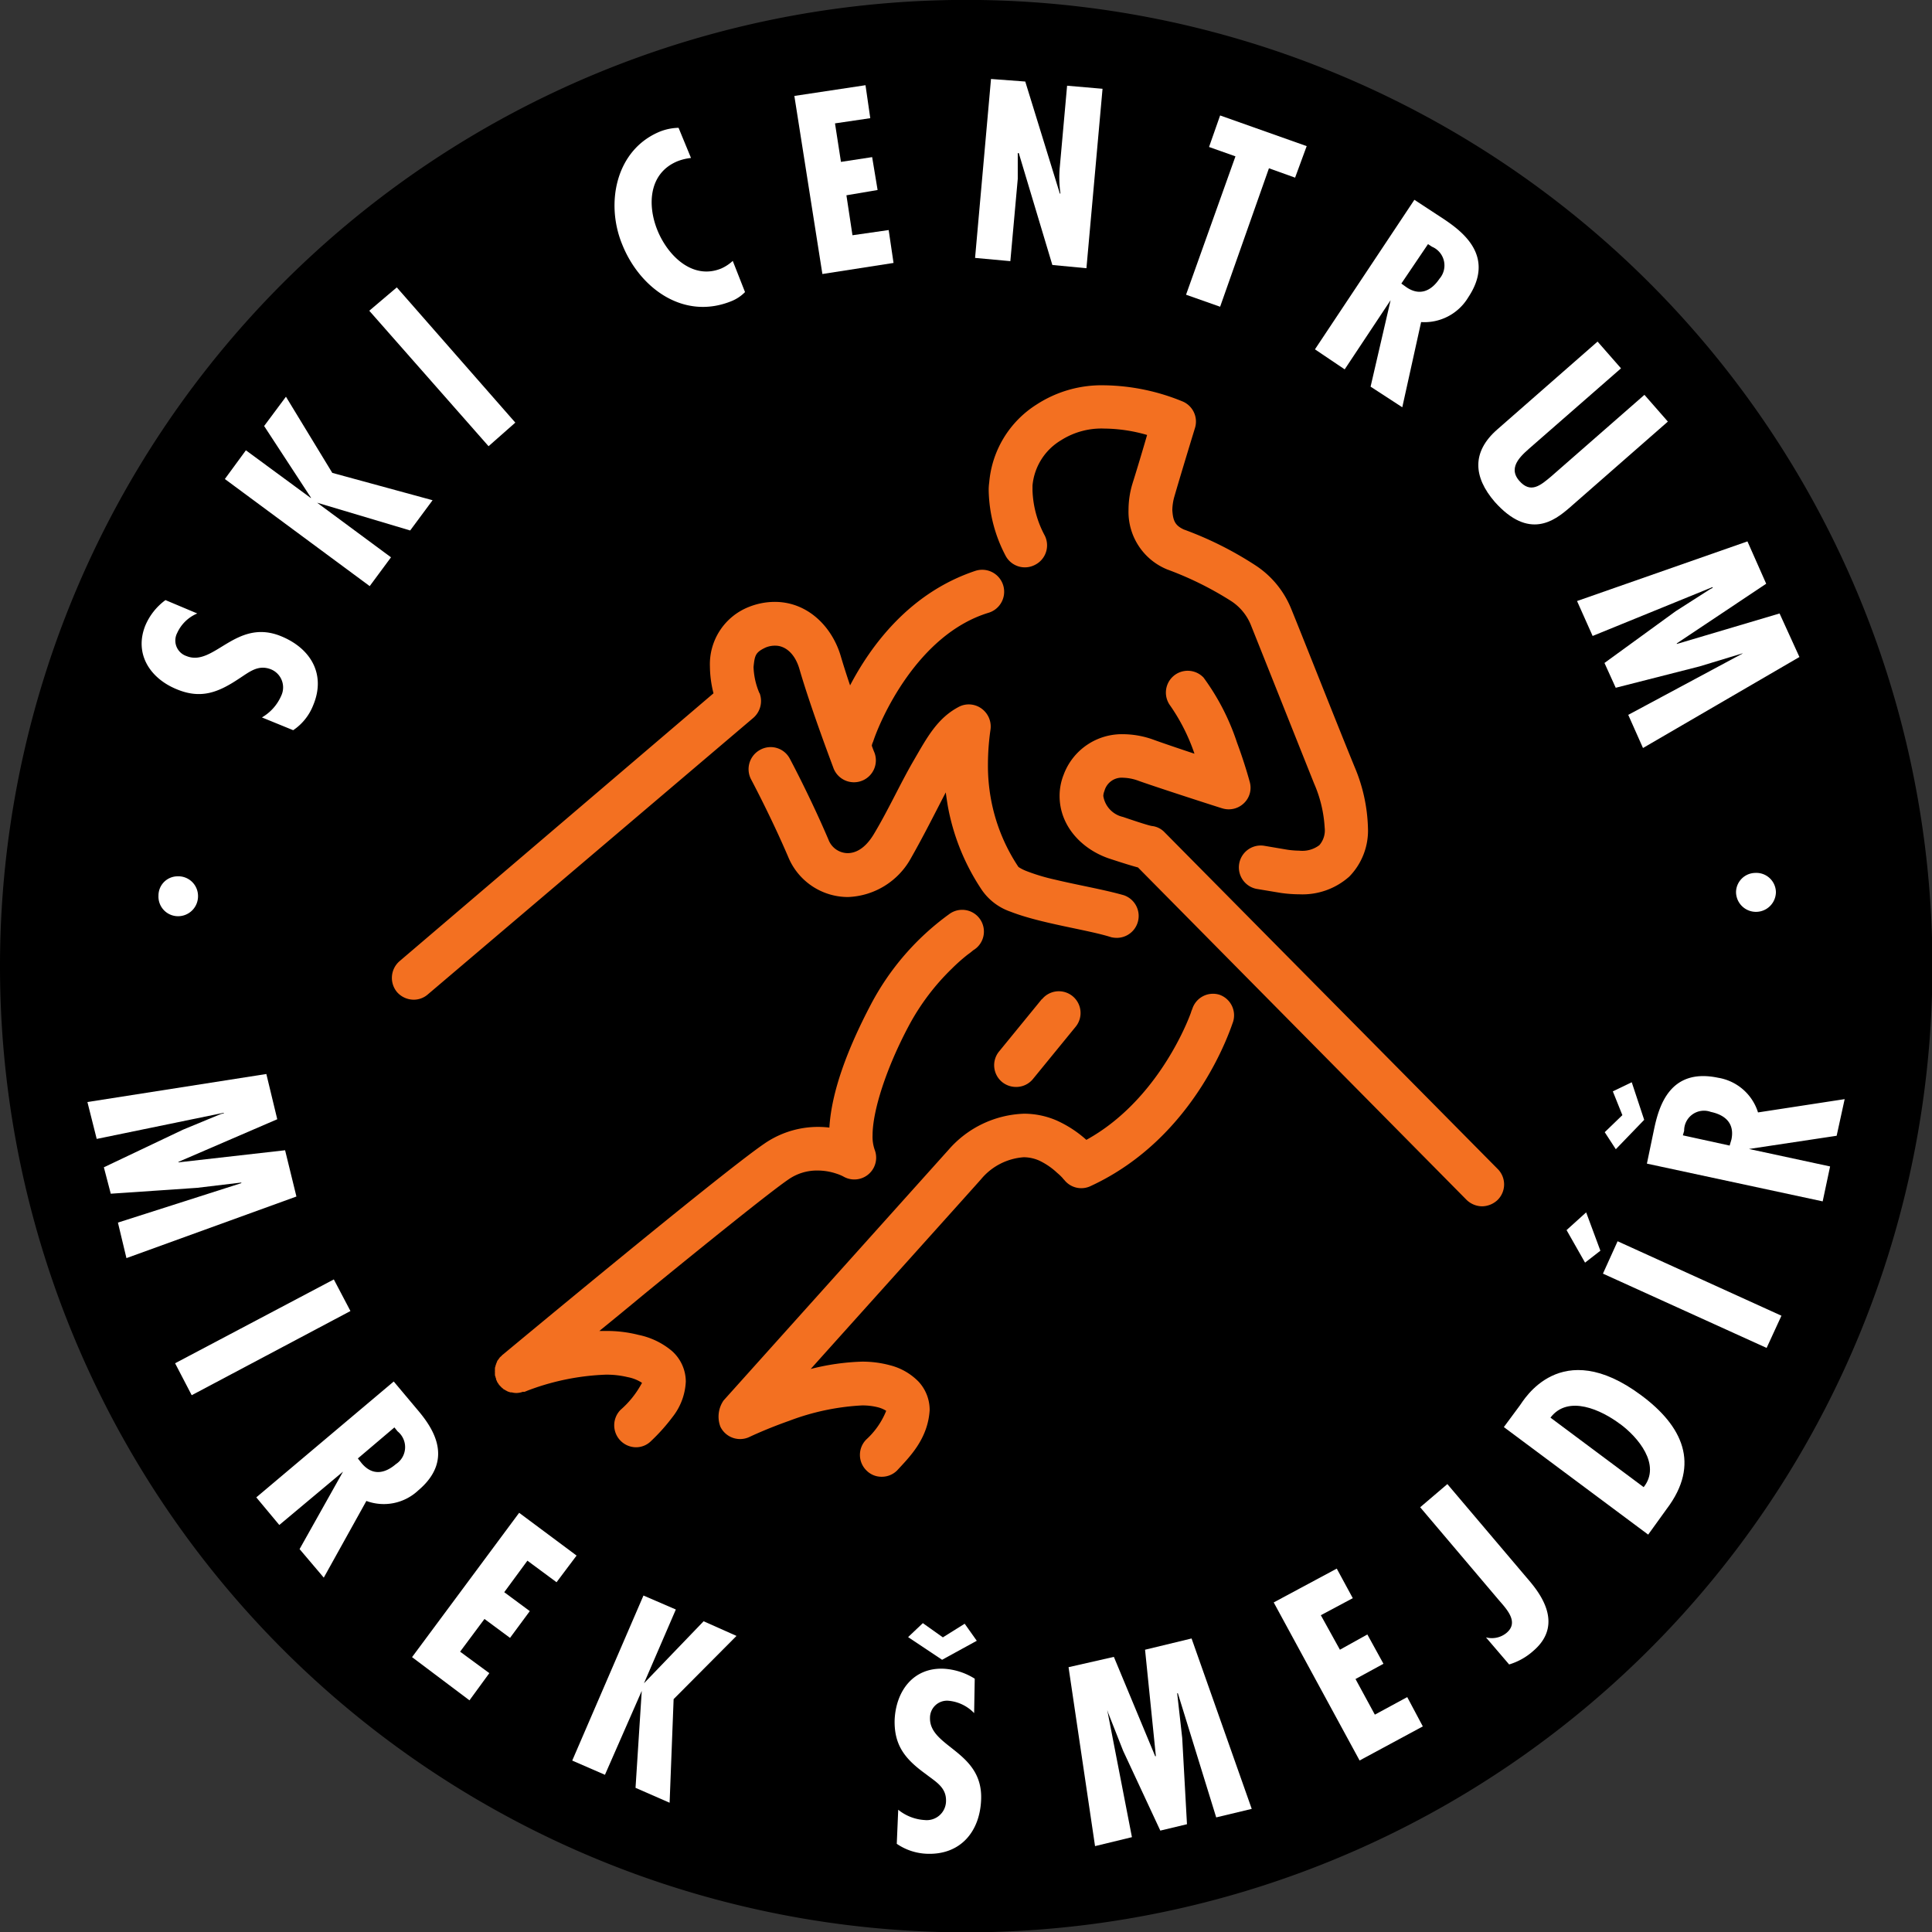 <svg xmlns="http://www.w3.org/2000/svg" viewBox="0 0 226.75 226.79"><rect x="0" y="0" width="226.75" height="226.79" fill="#333333" stroke="none"/><defs><style>.cls-1{fill:#fff;}.cls-2{fill:#f37021;}</style></defs><title>Datový zdroj 2</title><g id="Vrstva_2" data-name="Vrstva 2"><g id="Layer_1" data-name="Layer 1"><path d="M113.38,226.79A113.4,113.4,0,1,0,0,113.4,113.36,113.36,0,0,0,113.38,226.79Z"/><path class="cls-1" d="M23.15,72a4.5,4.5,0,0,0-2.36,2.3A1.92,1.92,0,0,0,21.89,77c3.21,1.31,5.81-4.5,11.1-2.33,3.5,1.43,5.29,4.49,3.76,8.12a6.27,6.27,0,0,1-2.34,2.91l-3.67-1.5A5.43,5.43,0,0,0,33,81.67a2.29,2.29,0,0,0-1.19-3.11c-1.54-.61-2.58.34-3.82,1.13-2.41,1.6-4.44,2.38-7.26,1.2-3.11-1.27-5-4.14-3.68-7.46a7.15,7.15,0,0,1,2.37-3Z"/><path class="cls-1" d="M28.86,52.85l7.63,5.61V58.4L31,50l2.56-3.44L39,55.5l11.77,3.21-2.63,3.55L37.22,59l0,0,8.67,6.41-2.5,3.38-17-12.57Z"/><path class="cls-1" d="M46.57,33.73,60.48,49.6l-3.14,2.77-14-15.9Z"/><path class="cls-1" d="M81.1,18.54a6.14,6.14,0,0,0-1.55.37C76.17,20.28,75.94,24,77.15,27s4.12,5.88,7.48,4.52A4.91,4.91,0,0,0,86,30.62l1.44,3.66a4.68,4.68,0,0,1-1.61,1.07c-5.59,2.26-10.74-1.51-12.8-6.65-2-4.84-.77-11.16,4.48-13.28A6.37,6.37,0,0,1,79.64,15Z"/><path class="cls-1" d="M101.58,10l.56,3.87L98,14.48,98.7,19l3.66-.56L103,22.3l-3.66.62.71,4.69L104.3,27l.57,3.86-8.35,1.3L93.23,11.26Z"/><path class="cls-1" d="M120.33,9.57l4.06,13.15.07,0a13.56,13.56,0,0,1-.07-3.19l.85-9.47,4.16.36-1.89,21.06-4-.38-3.94-13.13-.12,0v2.15l0,.87-.87,9.66-4.14-.38,1.87-21Z"/><path class="cls-1" d="M153.36,17.15,152,20.85l-3.07-1.1L143.2,36l-4-1.41L145,18.35l-3.1-1.1,1.3-3.7Z"/><path class="cls-1" d="M154.33,41,166,23.45l3.51,2.3c2.19,1.48,6,4.36,2.81,9.15a6,6,0,0,1-5.53,2.9l-2.21,10-3.72-2.42,2.35-10.15,0,0-5.39,8.12Zm10.14-7.72.61.44c1.57,1.06,2.91.41,3.86-1a2.38,2.38,0,0,0-.87-3.76l-.47-.31Z"/><path class="cls-1" d="M190.25,43.23l-10.3,9c-1.18,1.05-3.13,2.49-1.64,4.2,1.34,1.54,2.5.53,3.73-.5L193,46.34l2.75,3.14L184.15,59.64c-1.7,1.45-4.69,3.79-8.72-.74-2.53-2.93-2.7-5.86.28-8.48L187.5,40.09Z"/><path class="cls-1" d="M207.29,68.51l-10.49,7v.07L208.86,72l2.33,5.11L192.83,87.79,191.1,83.9l13.44-7.21-.06,0-5,1.52-9.85,2.51-1.32-2.91,8.35-6.07,4-2.56L201,69,201,68.9l-14.08,5.74-1.83-4.1,20-7Z"/><path class="cls-1" d="M32.54,131.36l-11.59,5v.06L33.46,135l1.33,5.43-19.95,7.23-1-4.17,14.48-4.63v-.07l-5.18.62L13,140.1,12.19,137l9.3-4.42,4.4-1.82.38-.1v-.06l-14.92,3.07-1.09-4.33,21-3.29Z"/><path class="cls-1" d="M41.13,153.87,22.5,163.75,20.55,160l18.63-9.84Z"/><path class="cls-1" d="M30.08,175.74l16.13-13.6,2.72,3.24c1.71,2,4.55,5.83.16,9.54A5.9,5.9,0,0,1,43,176.16l-5,9-2.84-3.35,5.1-9.09,0,0-7.48,6.26ZM42,171.17l.46.58c1.25,1.47,2.69,1.21,4,.09a2.38,2.38,0,0,0,.2-3.85l-.37-.46Z"/><path class="cls-1" d="M67.67,182.57l-2.35,3.13-3.42-2.53-2.72,3.7,3,2.22-2.32,3.14-3-2.22L54,193.85l3.43,2.52-2.33,3.19-6.74-5.07,12.57-16.94Z"/><path class="cls-1" d="M79.32,188.9l-3.74,8.66,0,0,7-7.28L86.44,192l-7.38,7.42-.47,12.16-4-1.75.73-11.38h0L71,208.3l-3.84-1.67,8.36-19.37Z"/><path class="cls-1" d="M114.33,201.06a4.75,4.75,0,0,0-3-1.45,2,2,0,0,0-2.18,2c-.1,3.47,6.23,3.89,6,9.6-.14,3.75-2.41,6.49-6.32,6.36a6.69,6.69,0,0,1-3.58-1.17l.17-4a5.43,5.43,0,0,0,3.11,1.21,2.26,2.26,0,0,0,2.5-2.19c.06-1.64-1.18-2.28-2.35-3.19-2.34-1.69-3.76-3.29-3.68-6.38.15-3.33,2.14-6.14,5.74-6a7.64,7.64,0,0,1,3.66,1.17Zm-7.75-8.92,1.73-1.64,2.35,1.67,2.56-1.6,1.42,2-4.07,2.23Z"/><path class="cls-1" d="M130.73,194.46l4.85,11.66.08,0-1.27-12.5,5.46-1.32,7.06,20-4.17,1-4.5-14.57h-.08l.59,5.24.56,10.13-3.13.75-4.36-9.36-1.74-4.41-.13-.39v0l2.9,14.93-4.33,1.05-3.11-21Z"/><path class="cls-1" d="M156.89,184.1l1.88,3.47-3.75,2,2.24,4.05,3.22-1.79,1.89,3.44-3.28,1.79,2.27,4.18,3.8-2.06,1.83,3.44-7.42,4-10.08-18.55Z"/><path class="cls-1" d="M179.1,185.07c1.14,1.33,4.81,5.35.82,8.72a7.48,7.48,0,0,1-2.8,1.56l-2.72-3.18a2.7,2.7,0,0,0,2.42-.53c1.49-1.26,0-2.79-.93-3.87l-9.21-10.87,3.19-2.72Z"/><path class="cls-1" d="M193.44,180.11,176.5,167.49l1.88-2.54c.44-.58,4.77-8.23,14.23-1.2,4.85,3.59,7,8.07,3,13.35Zm-3.33-13c-2.13-1.6-6.05-3.47-8.14-.73l10.94,8.16C195,171.91,192.22,168.64,190.11,167.1Z"/><path class="cls-1" d="M189.85,145.68l19.23,8.74-1.74,3.78-19.21-8.72Zm-3.69-3.39,1.67,4.5-1.8,1.4-2.17-3.82Z"/><path class="cls-1" d="M213.92,141l-20.63-4.43.85-4.08c.56-2.62,1.82-7.19,7.5-6a5.9,5.9,0,0,1,4.69,4.07L216.5,129l-.94,4.3-10.29,1.55v0l9.52,2.05ZM203,134.45l.21-.71c.39-1.88-.71-2.88-2.42-3.24a2.33,2.33,0,0,0-3.13,2.22l-.15.53Zm-13.36.43-1.3-2,2.07-2-1.12-2.79,2.22-1.07,1.46,4.41Z"/><path class="cls-1" d="M206,102.45a2.3,2.3,0,0,1,2.43,2.23,2.34,2.34,0,1,1-4.68,0A2.29,2.29,0,0,1,206,102.45Z"/><path class="cls-1" d="M20.81,102.85a2.31,2.31,0,0,1,2.43,2.26,2.34,2.34,0,0,1-2.43,2.42,2.3,2.3,0,0,1-2.21-2.42A2.25,2.25,0,0,1,20.81,102.85Z"/><path class="cls-2" d="M121.5,66.28a2.56,2.56,0,0,0,1.11-3.44,12,12,0,0,1-1.43-5.29c0-.18,0-.37,0-.56a6.92,6.92,0,0,1,3.35-5.32,8.84,8.84,0,0,1,5.1-1.37,18.48,18.48,0,0,1,5,.75h0c-.5,1.73-1.2,4.07-1.72,5.72a10.6,10.6,0,0,0-.46,3.06,7.3,7.3,0,0,0,4.53,7,39,39,0,0,1,7.46,3.68,6.05,6.05,0,0,1,2.35,2.8c1.18,2.94,5.48,13.75,7.44,18.65a15,15,0,0,1,1.24,5.17,2.65,2.65,0,0,1-.62,2.06,3.31,3.31,0,0,1-2.35.65,10.71,10.71,0,0,1-1.39-.11l-2.77-.47a2.57,2.57,0,0,0-.89,5.06h0l2.88.48a15.85,15.85,0,0,0,2.17.16h0a8.25,8.25,0,0,0,5.86-2.08,7.72,7.72,0,0,0,2.19-5.75A19.58,19.58,0,0,0,159,90.05c-2-4.87-6.26-15.68-7.48-18.65a11,11,0,0,0-4.1-5,41.32,41.32,0,0,0-8.49-4.26c-1-.47-1.26-1-1.34-2.27a6.14,6.14,0,0,1,.24-1.59c.87-3,2.42-8.05,2.42-8.05a2.56,2.56,0,0,0-1.4-3.09,25,25,0,0,0-9.21-1.92,14,14,0,0,0-8,2.27,12,12,0,0,0-5.54,9.14,6,6,0,0,0-.06,1,17.09,17.09,0,0,0,2,7.63A2.56,2.56,0,0,0,121.5,66.28Zm54.3,70.94L136.68,97.68a2.41,2.41,0,0,0-1.43-.73h0c-.17,0-1.11-.27-3.45-1.07a3,3,0,0,1-2.31-2.46,1.65,1.65,0,0,1,.13-.58,2.1,2.1,0,0,1,2.21-1.56,5.61,5.61,0,0,1,1.85.38c2.49.88,9.72,3.21,9.77,3.21a2.56,2.56,0,0,0,2.52-.58,2.5,2.5,0,0,0,.7-2.54s-.55-2.08-1.49-4.6a27.29,27.29,0,0,0-3.92-7.62,2.56,2.56,0,0,0-3.92,3.28h0a22.66,22.66,0,0,1,2.85,5.65c-1.87-.62-3.78-1.27-4.77-1.63a10.64,10.64,0,0,0-3.59-.66,7.29,7.29,0,0,0-7,4.77,6.7,6.7,0,0,0-.47,2.48c0,3.45,2.51,6.18,5.72,7.31,1.78.59,2.81.9,3.48,1.08l38.55,39a2.66,2.66,0,0,0,1.85.77,2.71,2.71,0,0,0,1.8-.74A2.56,2.56,0,0,0,175.8,137.22Zm-44.62-27.15a2.57,2.57,0,0,0,.72-5c-2.34-.67-5.41-1.19-8.07-1.83a23.09,23.09,0,0,1-3.34-1,4.94,4.94,0,0,1-.87-.43l-.09-.06a21.21,21.21,0,0,1-3.25-8.1,21.61,21.61,0,0,1-.33-3.92,28.91,28.91,0,0,1,.3-4.1,2.6,2.6,0,0,0-1-2.43,2.54,2.54,0,0,0-2.6-.3c-2.64,1.33-3.87,3.7-5.44,6.4s-3,5.87-4.72,8.71c-1.07,1.71-2.17,2.11-3,2.12a2.44,2.44,0,0,1-2.25-1.57c-2.13-5-4.53-9.5-4.55-9.53A2.54,2.54,0,0,0,89.22,88a2.58,2.58,0,0,0-1.07,3.47h0s2.33,4.36,4.37,9.13a7.59,7.59,0,0,0,7,4.68,8.8,8.8,0,0,0,7.41-4.59C108.46,98,109.79,95.32,111,93c.07.52.15,1.06.24,1.6a26,26,0,0,0,4,9.86A6.74,6.74,0,0,0,118.6,107c3.61,1.41,9.06,2.11,11.83,3A3,3,0,0,0,131.18,110.07Zm-8.91,7.2-5,6.12a2.55,2.55,0,0,0,.34,3.6,2.58,2.58,0,0,0,1.63.58,2.53,2.53,0,0,0,2-.94l5-6.12a2.55,2.55,0,1,0-3.94-3.24Zm20.86-.52a2.55,2.55,0,0,0-3.2,1.68h0a2.76,2.76,0,0,0-.16.43c-.76,2.1-4.46,10.63-12.27,14.92a13.49,13.49,0,0,0-3.5-2.28,9.65,9.65,0,0,0-3.82-.79,12.28,12.28,0,0,0-8.83,4.21L84.92,164.37a3.35,3.35,0,0,0-.37,3.08A2.57,2.57,0,0,0,88,168.63h0s1.94-.93,4.61-1.87a28.14,28.14,0,0,1,8.52-1.81,7.28,7.28,0,0,1,1.88.21,3.45,3.45,0,0,1,1,.42,9.15,9.15,0,0,1-2.33,3.36,2.56,2.56,0,0,0,0,3.63,2.48,2.48,0,0,0,1.81.75,2.53,2.53,0,0,0,1.8-.74c1.39-1.52,3.61-3.64,3.82-7.08a4.88,4.88,0,0,0-1.31-3.35,7.12,7.12,0,0,0-3.36-1.92,12.33,12.33,0,0,0-3.29-.42,27.49,27.49,0,0,0-6,.86c7.58-8.45,19.34-21.52,20-22.28a7.17,7.17,0,0,1,5-2.57,4.57,4.57,0,0,1,1.79.38,8.15,8.15,0,0,1,2.13,1.45,6,6,0,0,1,.66.63.85.85,0,0,0,.17.19,2.54,2.54,0,0,0,3,.78c12.66-5.79,16.67-19,16.81-19.29A2.56,2.56,0,0,0,143.13,116.75Zm-54-35.4a8.47,8.47,0,0,1-.69-3.07c.14-1.38.23-1.72,1.41-2.28A2.84,2.84,0,0,1,91,75.78c1.09,0,2.26.83,2.82,2.72,1.4,4.82,4,11.62,4,11.65a2.57,2.57,0,1,0,4.81-1.82h0s-.14-.32-.31-.81a1.55,1.55,0,0,1,.15-.46c.79-2.46,5.16-12.62,13.61-15.16A2.56,2.56,0,0,0,114.47,67c-7.74,2.58-12.27,8.8-14.7,13.44-.4-1.18-.77-2.34-1.08-3.39-1-3.45-3.85-6.4-7.74-6.41a8.22,8.22,0,0,0-3,.57,7.22,7.22,0,0,0-4.63,7,13.16,13.16,0,0,0,.42,3.16L46.89,112.81a2.6,2.6,0,0,0-.3,3.62,2.63,2.63,0,0,0,1.95.9,2.51,2.51,0,0,0,1.66-.61L88.43,84.24A2.62,2.62,0,0,0,89.15,81.35ZM74.94,156.67a15.06,15.06,0,0,0-3.89-.46c-.24,0-.47,0-.71,0,1.69-1.37,3.49-2.85,5.31-4.36,7-5.72,14.7-11.93,16.88-13.42A5.85,5.85,0,0,1,96,137.38a6.93,6.93,0,0,1,2.21.38,5,5,0,0,1,.63.25l.14.07a2.56,2.56,0,0,0,3.68-3.13,4.62,4.62,0,0,1-.25-1.71c0-2.82,1.56-7.81,4.29-12.92a27.12,27.12,0,0,1,5-6.62,21.09,21.09,0,0,1,1.88-1.67,7.33,7.33,0,0,0,.64-.5,2.55,2.55,0,1,0-2.82-4.24,30.71,30.71,0,0,0-9.21,10.64c-2.73,5.2-4.6,10.19-4.85,14.41a11.09,11.09,0,0,0-7.64,1.89C84.53,137.76,59,159,59,159s-.06,0-.08.08l-.21.19c-.07.05-.09.12-.15.19s-.09.13-.15.2-.08.15-.1.23a.46.46,0,0,0-.08.21.57.57,0,0,0-.08.26.49.49,0,0,0-.06.23,1.93,1.93,0,0,0,0,.24,1,1,0,0,0,0,.24,2.09,2.09,0,0,0,0,.26.43.43,0,0,0,.06.24.61.61,0,0,0,.08.25.43.43,0,0,0,0,.11s.05.07.06.11a2.56,2.56,0,0,0,.11.24.83.83,0,0,1,.15.23c.05,0,.06.07.07.09s.07,0,.08.07l.24.24a.44.44,0,0,1,.16.14,1.57,1.57,0,0,1,.29.16.65.65,0,0,1,.17.09,3.16,3.16,0,0,0,.37.12l.15,0a2.08,2.08,0,0,0,.5.07h.05a2.36,2.36,0,0,0,.73-.14l.14,0s.06,0,.07,0,.25-.11.8-.31a28.69,28.69,0,0,1,8.68-1.7,10.53,10.53,0,0,1,2.63.29,4.61,4.61,0,0,1,1.66.66.32.32,0,0,1-.08.17,11,11,0,0,1-2.42,3,2.58,2.58,0,0,0,1.8,4.4,2.5,2.5,0,0,0,1.8-.76,21.94,21.94,0,0,0,2.49-2.79,7.23,7.23,0,0,0,1.56-4.17,4.83,4.83,0,0,0-1.65-3.6A8.84,8.84,0,0,0,74.94,156.67Z"/></g></g></svg>